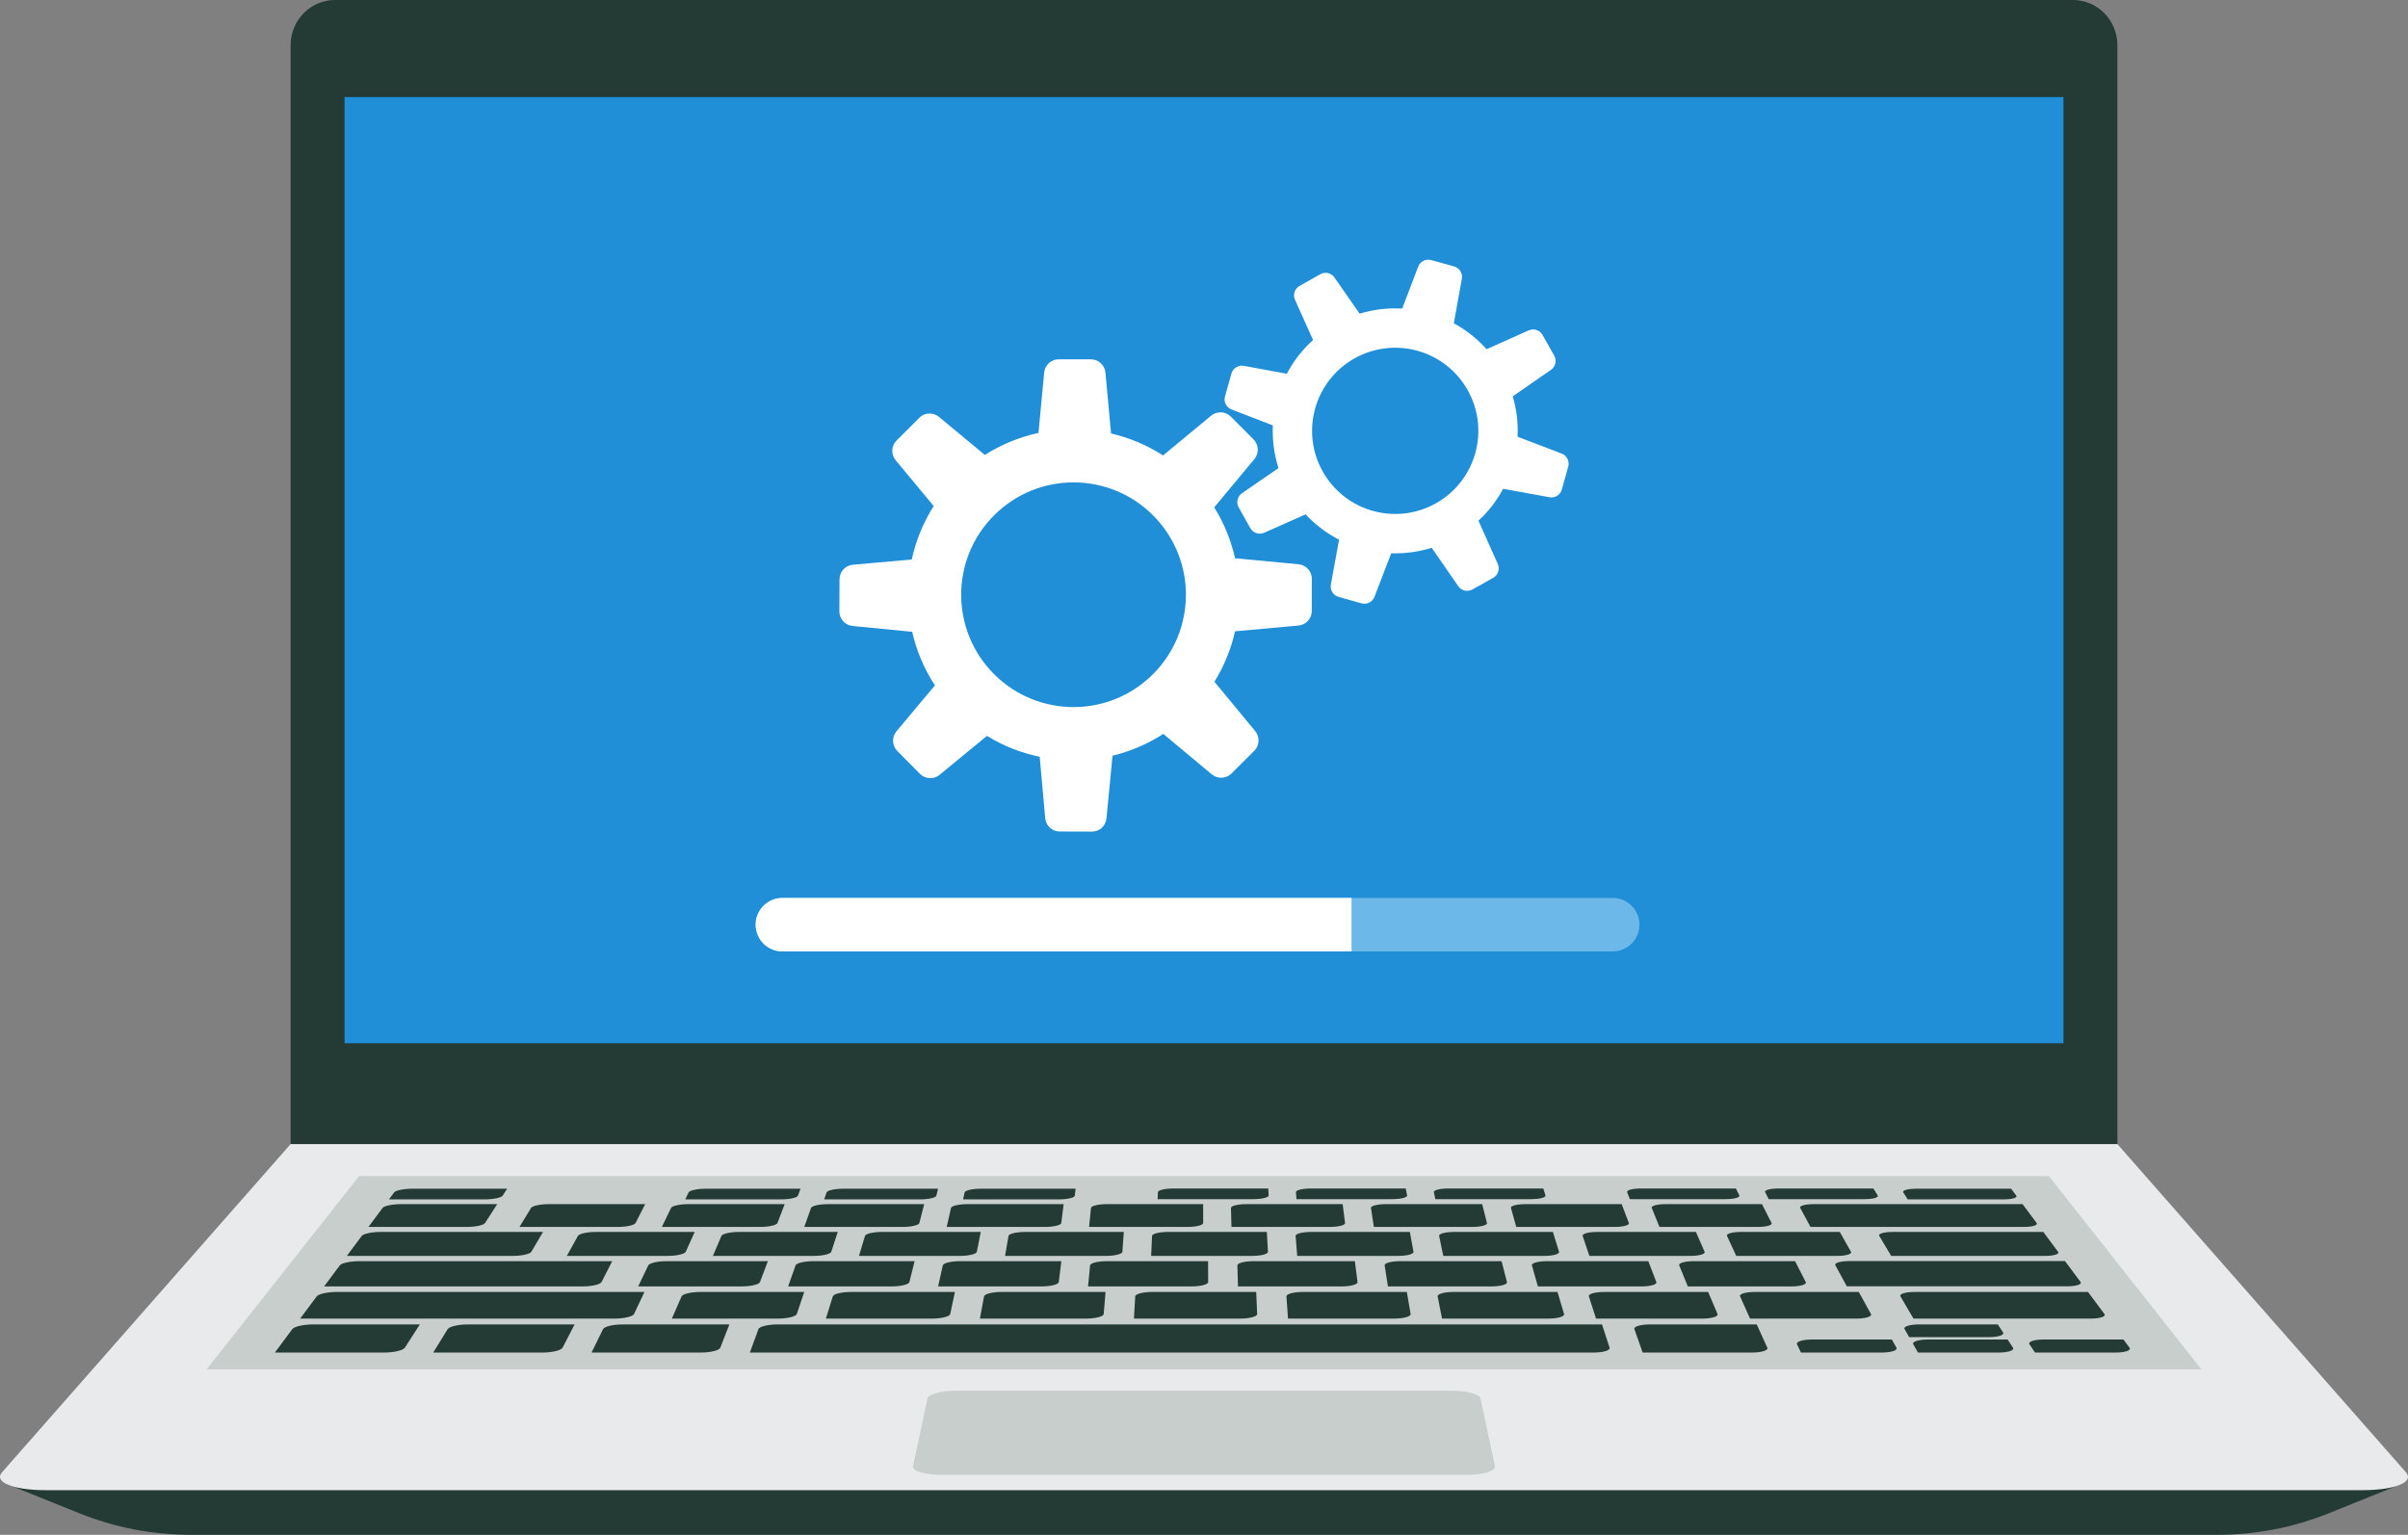 <?xml version="1.0" encoding="UTF-8"?><svg id="_レイヤー_2" xmlns="http://www.w3.org/2000/svg" viewBox="0 0 2387.973 1522.371"><rect x="0" y="0" width="2387.973" height="1522.371" fill="#808080" stroke="none"/><defs><style>.cls-1{fill:#fff;}.cls-2{fill:#218fd7;}.cls-3{fill:#c8cecc;}.cls-4{fill:#6bb8e9;}.cls-5{fill:#233a35;}.cls-6{fill:#e9eaec;}</style></defs><g id="Layer_1"><g id="software_development"><path class="cls-5" d="m2099.78,1141.849H288.192V44.882C288.19,20.093,307.921-.002,332.262 0,906.743.001,1481.228.001,2055.71 0c24.333-.001,44.069,20.092,44.07,44.882-.003,365.656-.003,731.311,0,1096.967Z"/><path class="cls-2" d="m2046.321,1034.815c-568.224.002-1136.446.002-1704.669,0,.001-312.841.001-625.679,0-938.516,568.22 0,1136.448 0,1704.669,0-.001,312.839-.001,625.677,0,938.516Z"/><path class="cls-4" d="m1599.24,943.753h-823.344c-14.665 0-26.554-11.889-26.553-26.553h0c0-14.665,11.887-26.553,26.553-26.553,274.448-0,548.896-0,823.344,0,14.666-.001,26.553,11.889,26.553,26.553h0c.001,14.664-11.89,26.553-26.553,26.553Z"/><path class="cls-1" d="m1340.249,890.646c-188.117-0-376.235-0-564.353,0-14.665-.001-26.554,11.889-26.553,26.553h0c0,14.664,11.887,26.553,26.553,26.553h564.353v-53.106Z"/><path class="cls-1" d="m1287.812,559.72c-21.004-1.996-42.011-3.995-63.018-5.994-3.963-17.616-10.86-34.692-20.686-50.476,13.291-15.971,26.581-31.943,39.872-47.916,4.785-5.748,4.403-14.2-.879-19.499-7.509-7.529-15.018-15.058-22.527-22.59-5.285-5.3-13.73-5.698-19.497-.932-15.887,13.148-31.779,26.296-47.669,39.445-16.07-10.348-33.541-17.61-51.59-21.789-1.859-20.134-3.718-40.267-5.577-60.401-.689-7.449-6.936-13.154-14.418-13.157-10.629-.008-21.269-.014-31.902-.022-7.485-.006-13.737,5.685-14.436,13.137-1.87,19.97-3.743,39.939-5.615,59.908-18.611,4.011-36.649,11.28-53.222,21.815-15.163-12.581-30.327-25.163-45.489-37.746-5.755-4.776-14.207-4.387-19.497.905-7.523,7.52-15.038,15.038-22.558,22.558-5.29,5.29-5.684,13.737-.905,19.498,12.582,15.161,25.164,30.325,37.745,45.487-10.5,16.518-17.756,34.492-21.775,53.038-19.468,1.717-38.936,3.434-58.406,5.149-7.451.657-13.182,6.88-13.216,14.363-.052,10.632-.103,21.265-.155,31.902-.036,7.486,5.636,13.759,13.078,14.49,19.698,1.928,39.398,3.857,59.098,5.786,4.257,18.621,11.766,36.644,22.582,53.147-12.712,15.191-25.426,30.381-38.137,45.574-4.8,5.738-4.446,14.189.825,19.501,7.485,7.554,14.979,15.103,22.464,22.652,5.269,5.308,13.717,5.741,19.495.986,15.646-12.876,31.296-25.752,46.946-38.628,16.351,10.049,34.068,16.974,52.318,20.766,1.818,20.299,3.635,40.598,5.453,60.896.662,7.451,6.904,13.171,14.381,13.197,10.633.035,21.267.073,31.902.11,7.482.024,13.756-5.648,14.472-13.097,2.003-20.738,4.003-41.48,6.005-62.22,17.613-4.247,34.649-11.461,50.346-21.602,16.033,13.378,32.066,26.756,48.096,40.134,5.743,4.795,14.194,4.425,19.5-.851,7.54-7.495,15.08-14.996,22.62-22.496,5.306-5.278,5.72-13.724.959-19.495-13.485-16.341-26.97-32.684-40.454-49.027,9.688-15.658,16.502-32.578,20.436-50.029,20.97-1.907,41.938-3.815,62.908-5.72,7.451-.679,13.16-6.918,13.177-14.399.025-10.631.044-21.267.066-31.902.02-7.482-5.67-13.745-13.117-14.454Zm-144.393-48.593c43.512,43.515,43.523,114.076 0,157.595-43.518,43.515-114.079,43.519-157.595,0-43.514-43.516-43.519-114.078,0-157.595,43.522-43.52,114.077-43.517,157.595,0Z"/><path class="cls-1" d="m1548.686,449.916c-14.58-5.573-29.162-11.148-43.742-16.723.655-13.341-.888-26.876-4.774-40.07,12.63-8.76,25.261-17.521,37.891-26.282,4.548-3.15,5.946-9.253,3.227-14.074-3.863-6.852-7.733-13.703-11.597-20.555-2.72-4.823-8.66-6.776-13.715-4.516-13.929,6.233-27.851,12.467-41.776,18.702-9.411-10.552-20.432-19.18-32.474-25.725,2.653-14.721,5.306-29.441,7.958-44.161.979-5.447-2.346-10.745-7.678-12.228-7.58-2.104-15.158-4.21-22.739-6.318-5.333-1.482-10.916,1.339-12.887,6.513-5.28,13.867-10.559,27.734-15.839,41.6-14.06-.817-28.355.801-42.25,5.036-8.324-11.966-16.648-23.933-24.971-35.897-3.16-4.542-9.264-5.933-14.079-3.207-6.845,3.873-13.691,7.748-20.538,11.625-4.818,2.73-6.766,8.669-4.497,13.721,5.975,13.294,11.948,26.59,17.922,39.886-10.748,9.701-19.471,21.081-26,33.507-14.218-2.623-28.436-5.246-42.656-7.869-5.439-1.007-10.756,2.302-12.259,7.628-2.136,7.569-4.277,15.14-6.413,22.713-1.502,5.329,1.299,10.923,6.46,12.913,13.662,5.268,27.325,10.534,40.988,15.8-.644,14.116,1.147,28.448,5.598,42.35-12.064,8.318-24.129,16.635-36.19,24.955-4.559,3.143-5.976,9.236-3.265,14.065,3.847,6.864,7.695,13.725,11.54,20.586,2.703,4.827,8.647,6.804,13.702,4.554,13.699-6.087,27.399-12.176,41.099-18.263,9.671,10.394,20.934,18.831,33.195,25.14-2.715,14.829-5.43,29.658-8.144,44.49-.997,5.444,2.319,10.754,7.645,12.249,7.572,2.127,15.147,4.253,22.721,6.381,5.331,1.495,10.922-1.311,12.905-6.478,5.524-14.389,11.048-28.78,16.573-43.17,13.395.452,26.965-1.325,40.159-5.454,8.786,12.705,17.571,25.41,26.358,38.114,3.151,4.555,9.244,5.957,14.07,3.245,6.856-3.854,13.711-7.71,20.569-11.568,4.825-2.714,6.786-8.653,4.536-13.708-6.383-14.314-12.769-28.629-19.155-42.944,10-9.249,18.199-19.964,24.452-31.627,15.326,2.783,30.652,5.568,45.979,8.351,5.446.988,10.745-2.331,12.238-7.662,2.119-7.575,4.231-15.153,6.35-22.73,1.489-5.329-1.323-10.92-6.495-12.896Zm-93.336-63.167c22.423,39.619,8.485,89.92-31.136,112.348-39.62,22.424-89.922,8.485-112.348-31.135-22.423-39.621-8.486-89.922,31.135-112.348,39.622-22.426,89.927-8.482,112.349,31.135Z"/><path class="cls-5" d="m2356.629,1471.296c-100.526-114.354-184.949-210.39-256.851-292.198-603.864 0-1207.727 0-1811.59,0-71.902,81.807-156.32,177.842-256.848,292.195-8.785-0-17.571-0-26.356,0,6.485,2.615,12.97,5.23,19.456,7.844-0.0 0-0.0.001-.001.001,8.549,3.447,17.098,6.893,25.647,10.339,9.523,3.839,19.046,7.677,28.57,11.516,35.031,14.12,72.449,21.379,110.218,21.379,670.118-0,1340.237-0,2010.355,0,37.764-.001,75.183-7.257,110.214-21.377,18.038-7.271,36.076-14.541,54.114-21.812.036-.015.07-.03.103-.044,6.485-2.614,12.97-5.227,19.457-7.842-8.828 0-17.661 0-26.488,0Z"/><path class="cls-6" d="m2342.792,1478.102c-765.875.001-1531.741.001-2297.612,0-32.455-.002-51.716-8.008-43.143-17.755,113.56-129.181,207.364-235.888,286.155-325.519,603.862-0,1207.727-0,1811.589,0,78.789,89.629,172.594,196.337,286.155,325.519,8.576,9.748-10.694,17.756-43.143,17.755Z"/><path class="cls-3" d="m2183.162,1358.362c-659.454.001-1318.901.001-1978.352,0,56.165-71.201,106.3-134.751,151.319-191.82,558.567-.002,1117.135-.002,1675.714,0,45.017,57.066,95.152,120.618,151.32,191.82Z"/><path class="cls-5" d="m1580.198,1341.602c-278.839 0-557.709 0-836.54,0,2.86-7.846,5.679-15.593,8.461-23.245.932-2.57,9.393-4.645,18.867-4.647,272.569.001,545.132-0,817.68,0,2.479,7.593,4.986,15.279,7.528,23.066.869,2.661-6.305,4.828-15.997,4.826Z"/><path class="cls-5" d="m380.814,1341.602c-36.079.001-72.154.001-108.237,0,5.844-7.846,11.611-15.593,17.312-23.245,1.908-2.57,11.148-4.645,20.637-4.647,35.272 0,70.534 0,105.797,0-4.882,7.593-9.826,15.279-14.833,23.066-1.725,2.661-10.956,4.828-20.676,4.826Z"/><path class="cls-5" d="m462.711,1217.002c-32.446-0-64.886-0-97.336,0,4.729-6.349,9.405-12.627,14.027-18.835,1.548-2.086,9.741-3.775,18.292-3.774,31.792.001,63.574.001,95.358,0-3.964,6.162-7.974,12.399-12.028,18.704-1.397,2.152-9.573,3.908-18.313,3.905Z"/><path class="cls-5" d="m609.536,1307.907h-311.864c5.529-7.424,10.994-14.763,16.391-22.008,1.81-2.436,10.762-4.403,19.997-4.402,101.679 0,203.356 0,305.02,0-3.393,7.192-6.821,14.471-10.297,21.842-1.18,2.517-9.796,4.568-19.247,4.568Z"/><path class="cls-5" d="m577.662,1275.999c-85.406 0-170.815 0-256.226,0,5.239-7.039,10.422-13.994,15.541-20.866,1.715-2.309,10.401-4.177,19.395-4.176,83.584-0,167.176-0,250.749,0-3.491,6.821-7.021,13.729-10.602,20.714-1.22,2.386-9.665,4.33-18.856,4.329Z"/><path class="cls-5" d="m2073.207,1307.907h-175.664c-4.342-7.424-8.631-14.763-12.866-22.008-1.424-2.436,4.906-4.403,14.145-4.402,57.271 0,114.54 0,171.81,0,5.367,7.192,10.791,14.471,16.267,21.842,1.886,2.517-4.25,4.568-13.692,4.568Z"/><path class="cls-5" d="m537.841,1341.602c-36.085.001-72.153.001-108.237,0,4.845-7.846,9.63-15.593,14.362-23.245,1.588-2.57,10.558-4.645,20.047-4.647,35.268 0,70.532 0,105.797,0-3.92,7.593-7.888,15.279-11.906,23.066-1.377,2.661-10.359,4.828-20.063,4.826Z"/><path class="cls-5" d="m1737.224,1341.602c-36.078.001-72.144.001-108.237,0-2.746-7.846-5.467-15.593-8.174-23.245-.904-2.57,6.048-4.645,15.542-4.647,35.266 0,70.531 0,105.797,0,3.441,7.593,6.926,15.279,10.456,23.066,1.221,2.661-5.684,4.828-15.384,4.826Z"/><path class="cls-5" d="m1865.762,1341.602c-26.574.001-53.17.001-79.747,0-1.318-2.738-2.623-5.46-3.911-8.172-1.265-2.635,5.505-4.763,15.109-4.763,26.298.001,52.601.001,78.91,0,1.504,2.692,3.007,5.393,4.518,8.109,1.482,2.661-5.182,4.828-14.879,4.826Z"/><path class="cls-5" d="m480.671,1189.677c-31.649 0-63.293 0-94.946,0,1.72-2.312,3.435-4.612,5.142-6.905,1.506-2.03,9.566-3.669,17.996-3.669,31.347-0,62.683-.001,94.021,0-1.464,2.276-2.934,4.561-4.41,6.858-1.328,2.048-9.276,3.715-17.803,3.716Z"/><path class="cls-5" d="m1986.833,1189.677c-31.664 0-63.28 0-94.946,0-1.484-2.312-2.966-4.612-4.44-6.905-1.303-2.03,4.465-3.669,12.904-3.669,31.349-0,62.688-.001,94.021,0,1.703,2.276,3.409,4.561,5.108,6.858,1.535,2.048-4.135,3.715-12.647,3.716Z"/><path class="cls-5" d="m2097.824,1341.602c-26.585.001-53.167.001-79.748,0-1.824-2.738-3.638-5.46-5.444-8.172-1.762-2.635,4.598-4.763,14.216-4.763,26.317.001,52.623.001,78.914,0,2.016,2.692,4.03,5.393,6.04,8.109,1.995,2.661-4.267,4.828-13.978,4.826Z"/><path class="cls-5" d="m1981.793,1341.602c-26.583.001-53.17.001-79.748,0-1.565-2.738-3.119-5.46-4.677-8.172-1.52-2.635,5.061-4.763,14.662-4.763,26.31.001,52.597.001,78.914,0,1.753,2.692,3.509,5.393,5.278,8.109,1.739,2.661-4.726,4.828-14.43,4.826Z"/><path class="cls-5" d="m1972.067,1326.329c-26.256 0-52.514 0-78.763,0-1.523-2.669-3.046-5.328-4.563-7.973-1.48-2.57,5.036-4.645,14.516-4.647,25.987 0,51.955 0,77.95,0,1.71,2.624,3.425,5.261,5.15,7.911,1.696,2.595-4.706,4.71-14.29,4.708Z"/><path class="cls-5" d="m694.868,1341.602c-36.078.001-72.159.001-108.237,0,3.852-7.846,7.656-15.593,11.412-23.245,1.257-2.57,9.976-4.645,19.457-4.647,35.262 0,70.534 0,105.797,0-2.95,7.593-5.94,15.279-8.978,23.066-1.024,2.661-9.754,4.828-19.451,4.826Z"/><path class="cls-5" d="m771.56,1307.907h-105.29c3.269-7.424,6.486-14.763,9.65-22.008,1.054-2.436,9.421-4.403,18.649-4.402,34.335 0,68.651 0,102.979,0-2.42,7.192-4.872,14.471-7.356,21.842-.846,2.517-9.184,4.568-18.632,4.568Z"/><path class="cls-5" d="m924.31,1307.907h-105.289c2.313-7.424,4.6-14.763,6.857-22.008.754-2.436,8.861-4.403,18.09-4.402,34.326 0,68.652 0,102.979,0-1.517,7.192-3.044,14.471-4.584,21.842-.522,2.517-8.615,4.568-18.052,4.568Z"/><path class="cls-5" d="m508.321,1245.738c-54.791.001-109.572.001-164.349,0,4.975-6.68,9.893-13.285,14.755-19.811,1.628-2.195,10.06-3.967,18.827-3.968,53.64 0,107.277 0,160.924,0-3.8,6.482-7.648,13.039-11.538,19.67-1.33,2.265-9.666,4.111-18.62,4.109Z"/><path class="cls-5" d="m2049.815,1275.888c-72.772.001-145.571.001-218.356,0-3.823-7.037-7.61-13.992-11.353-20.862-1.262-2.309,5.022-4.177,14.01-4.176,71.233 0,142.465 0,213.689,0,5.092,6.822,10.235,13.724,15.424,20.71,1.787,2.387-4.226,4.329-13.415,4.328Z"/><path class="cls-5" d="m1077.061,1307.907h-105.289c1.375-7.424,2.729-14.763,4.064-22.008.452-2.436,8.302-4.403,17.531-4.402,34.329 0,68.654 0,102.979,0-.6,7.192-1.204,14.471-1.812,21.842-.203,2.517-8.021,4.568-17.472,4.568Z"/><path class="cls-5" d="m1229.811,1307.907h-105.289c.429-7.424.851-14.763,1.27-22.008.145-2.436,7.756-4.403,16.972-4.402,34.316-0,68.645-.001,102.979,0,.314,7.192.635,14.471.96,21.842.111,2.517-7.462,4.568-16.892,4.568Z"/><path class="cls-5" d="m1382.557,1307.907h-105.285c-.513-7.424-1.022-14.763-1.523-22.008-.166-2.436,7.173-4.403,16.414-4.402,34.323 0,68.649 0,102.978,0,1.228,7.192,2.475,14.471,3.733,21.842.428,2.517-6.873,4.568-16.316,4.568Z"/><path class="cls-5" d="m1535.307,1307.907h-105.285c-1.456-7.424-2.897-14.763-4.316-22.008-.479-2.436,6.614-4.403,15.854-4.402,34.326 0,68.651 0,102.975,0,2.135,7.192,4.313,14.471,6.505,21.842.746,2.517-6.281,4.568-15.734,4.568Z"/><path class="cls-5" d="m1688.057,1307.907h-105.285c-2.404-7.424-4.774-14.763-7.11-22.008-.788-2.436,6.061-4.403,15.296-4.402,34.323 0,68.648 0,102.976,0,3.052,7.192,6.145,14.471,9.277,21.842,1.072,2.517-5.712,4.568-15.154,4.568Z"/><path class="cls-5" d="m1840.808,1307.907h-105.29c-3.344-7.424-6.644-14.763-9.903-22.008-1.096-2.436,5.517-4.403,14.737-4.402,34.327 0,68.653 0,102.979,0,3.97,7.192,7.987,14.471,12.05,21.842,1.398,2.517-5.125,4.568-14.573,4.568Z"/><path class="cls-5" d="m735.391,1275.999c-34.167 0-68.332 0-102.498,0,3.371-7.039,6.703-13.994,9.993-20.866,1.107-2.309,9.3-4.177,18.285-4.176,33.448-0,66.859-0,100.307,0-2.58,6.821-5.183,13.729-7.814,20.714-.886,2.386-9.087,4.33-18.273,4.329Z"/><path class="cls-5" d="m884.087,1275.999c-34.168 0-68.334 0-102.494,0,2.478-7.039,4.926-13.994,7.345-20.866.821-2.309,8.766-4.177,17.755-4.176,33.445-0,66.861-0,100.303,0-1.707,6.821-3.437,13.729-5.185,20.714-.595,2.386-8.525,4.33-17.724,4.329Z"/><path class="cls-5" d="m1032.788,1275.999c-34.166 0-68.33 0-102.494,0,1.585-7.039,3.148-13.994,4.696-20.866.509-2.309,8.238-4.177,17.224-4.176,33.437-0,66.869-0,100.303,0-.842,6.821-1.695,13.729-2.556,20.714-.289,2.386-7.981,4.33-17.174,4.329Z"/><path class="cls-5" d="m1181.488,1275.999c-34.164 0-68.335 0-102.498,0,.692-7.039,1.376-13.994,2.048-20.866.235-2.309,7.697-4.177,16.698-4.176,33.439-0,66.864-0,100.303,0,.038,6.821.062,13.729.073,20.714.022,2.386-7.435,4.33-16.625,4.329Z"/><path class="cls-5" d="m1330.188,1275.999c-34.167 0-68.329 0-102.498,0-.202-7.039-.4-13.994-.6-20.866-.067-2.309,7.177-4.177,16.165-4.176,33.436-0,66.878-0,100.306,0,.885,6.821,1.782,13.729,2.703,20.714.311,2.386-6.906,4.33-16.076,4.329Z"/><path class="cls-5" d="m1478.888,1275.999c-34.169 0-68.327 0-102.498,0-1.095-7.039-2.178-13.994-3.249-20.866-.359-2.309,6.635-4.177,15.634-4.176,33.419-0,66.878-0,100.306,0,1.755,6.821,3.533,13.729,5.332,20.714.611,2.386-6.329,4.33-15.526,4.329Z"/><path class="cls-5" d="m1627.588,1275.999c-34.168 0-68.34 0-102.498,0-1.991-7.039-3.956-13.994-5.897-20.866-.645-2.309,6.093-4.177,15.104-4.176,33.432-0,66.868-0,100.307,0,2.632,6.821,5.29,13.729,7.96,20.714.91,2.386-5.795,4.33-14.977,4.329Z"/><path class="cls-5" d="m1776.289,1275.999c-34.163 0-68.33 0-102.498,0-2.885-7.039-5.729-13.994-8.546-20.866-.946-2.309,5.574-4.177,14.574-4.176,33.424-0,66.882-0,100.307,0,3.489,6.821,7.016,13.729,10.589,20.714,1.231,2.386-5.246,4.33-14.427,4.329Z"/><path class="cls-5" d="m661.972,1245.738c-33.28.001-66.56.001-99.847,0,3.699-6.68,7.355-13.285,10.968-19.811,1.21-2.195,9.298-3.967,18.069-3.968,32.586 0,65.178 0,97.77,0-2.928,6.482-5.893,13.039-8.89,19.67-1.024,2.265-9.127,4.111-18.071,4.109Z"/><path class="cls-5" d="m806.832,1245.738c-33.295.001-66.556.001-99.847,0,2.851-6.68,5.669-13.285,8.453-19.811.93-2.195,8.799-3.967,17.566-3.968,32.584 0,65.19 0,97.766,0-2.106,6.482-4.236,13.039-6.393,19.67-.738,2.265-8.589,4.111-17.546,4.109Z"/><path class="cls-5" d="m951.691,1245.738c-33.277.001-66.567.001-99.847,0,1.997-6.68,3.976-13.285,5.939-19.811.65-2.195,8.288-3.967,17.062-3.968,32.592 0,65.173 0,97.767,0-1.286,6.482-2.585,13.039-3.896,19.67-.453,2.265-8.068,4.111-17.024,4.109Z"/><path class="cls-5" d="m1096.551,1245.738c-33.282.001-66.568.001-99.85,0,1.158-6.68,2.297-13.285,3.425-19.811.388-2.195,7.8-3.967,16.558-3.968,32.597 0,65.189 0,97.77,0-.452,6.482-.921,13.039-1.4,19.67-.162,2.265-7.551,4.111-16.503,4.109Z"/><path class="cls-5" d="m1241.41,1245.738c-33.285.001-66.57.001-99.85,0,.302-6.68.608-13.285.91-19.811.093-2.195,7.295-3.967,16.055-3.968,32.588 0,65.191 0,97.77,0,.372,6.482.735,13.039,1.096,19.67.139,2.265-7.024,4.111-15.981,4.109Z"/><path class="cls-5" d="m1386.27,1245.738c-33.287.001-66.569.001-99.85,0-.541-6.68-1.074-13.285-1.605-19.811-.173-2.195,6.795-3.967,15.552-3.968,32.592 0,65.173 0,97.77,0,1.187,6.482,2.384,13.039,3.593,19.67.411,2.265-6.508,4.111-15.46,4.109Z"/><path class="cls-5" d="m1531.129,1245.738c-33.282.001-66.582.001-99.85,0-1.389-6.68-2.763-13.285-4.119-19.811-.446-2.195,6.275-3.967,15.048-3.968,32.597 0,65.187 0,97.77,0,2.007,6.482,4.036,13.039,6.09,19.67.698,2.265-5.992,4.111-14.938,4.109Z"/><path class="cls-5" d="m1675.989,1245.738c-33.286.001-66.559.001-99.85,0-2.24-6.68-4.449-13.285-6.633-19.811-.745-2.195,5.78-3.967,14.544-3.968,32.572 0,65.177 0,97.767,0,2.834,6.482,5.697,13.039,8.586,19.67.986,2.265-5.464,4.111-14.413,4.109Z"/><path class="cls-5" d="m1821.674,1245.738c-33.284.001-66.568.001-99.85,0-3.081-6.68-6.135-13.285-9.162-19.811-1.018-2.195,5.28-3.967,14.038-3.968,32.595 0,65.182 0,97.77,0,3.658,6.482,7.359,13.039,11.097,19.67,1.273,2.265-4.937,4.111-13.892,4.109Z"/><path class="cls-5" d="m612.497,1217.002c-32.447-0-64.896-0-97.336,0,3.87-6.349,7.703-12.627,11.492-18.835,1.273-2.086,9.233-3.775,17.784-3.774,31.789.001,63.572.001,95.358,0-3.129,6.162-6.3,12.399-9.51,18.704-1.094,2.152-9.06,3.908-17.788,3.905Z"/><path class="cls-5" d="m753.709,1217.002c-32.445-0-64.892-0-97.336,0,3.067-6.349,6.103-12.627,9.101-18.835,1.012-2.086,8.743-3.775,17.305-3.774,31.784.001,63.573.001,95.358,0-2.351,6.162-4.731,12.399-7.136,18.704-.828,2.152-8.556,3.908-17.292,3.905Z"/><path class="cls-5" d="m894.918,1217.002c-32.447-0-64.881-0-97.333,0,2.27-6.349,4.508-12.627,6.711-18.835.741-2.086,8.292-3.775,16.826-3.774,31.777.001,63.571.001,95.358,0-1.571,6.162-3.158,12.399-4.762,18.704-.55,2.152-8.072,3.908-16.8,3.905Z"/><path class="cls-5" d="m1036.13,1217.002c-32.446-0-64.89-0-97.333,0,1.456-6.349,2.897-12.627,4.32-18.835.474-2.086,7.803-3.775,16.347-3.774,31.782.001,63.568.001,95.355,0-.793,6.162-1.589,12.399-2.388,18.704-.274,2.152-7.578,3.908-16.301,3.905Z"/><path class="cls-5" d="m1177.342,1217.002c-32.445-0-64.884-0-97.333,0,.653-6.349,1.297-12.627,1.93-18.835.214-2.086,7.329-3.775,15.868-3.774,31.776.001,63.582.001,95.355,0-.004,6.162-.007,12.399-.014,18.704-.014,2.152-7.072,3.908-15.805,3.905Z"/><path class="cls-5" d="m1318.554,1217.002c-32.458-0-64.888-0-97.336,0-.155-6.349-.307-12.627-.461-18.835-.049-2.086,6.835-3.775,15.392-3.774,31.787.001,63.566.001,95.355,0,.776,6.162,1.563,12.399,2.36,18.704.268,2.152-6.568,3.908-15.31,3.905Z"/><path class="cls-5" d="m1459.766,1217.002c-32.46-0-64.877-0-97.336,0-.96-6.349-1.911-12.627-2.851-18.835-.314-2.086,6.357-3.775,14.909-3.774,31.794.001,63.575.001,95.358,0,1.557,6.162,3.14,12.399,4.734,18.704.532,2.152-6.082,3.908-14.814,3.905Z"/><path class="cls-5" d="m1600.979,1217.002c-32.437-0-64.899-0-97.336,0-1.769-6.349-3.515-12.627-5.242-18.835-.591-2.086,5.892-3.775,14.431-3.774,31.784.001,63.569.001,95.359,0,2.345,6.162,4.714,12.399,7.107,18.704.819,2.152-5.589,3.908-14.318,3.905Z"/><path class="cls-5" d="m1742.996,1217.002c-32.449-0-64.888-0-97.333,0-2.583-6.349-5.137-12.627-7.646-18.835-.854-2.086,5.408-3.775,13.949-3.774,31.792.001,63.564.001,95.355,0,3.132,6.162,6.293,12.399,9.496,18.704,1.092,2.152-5.099,3.908-13.82,3.905Z"/><path class="cls-5" d="m2027.789,1245.738c-50.772.001-101.525.001-152.31,0-3.984-6.68-7.928-13.285-11.83-19.811-1.322-2.195,4.745-3.967,13.503-3.968,49.711 0,99.432 0,149.137,0,4.839,6.482,9.722,13.039,14.65,19.67,1.698,2.265-4.195,4.111-13.15,4.109Z"/><path class="cls-5" d="m2006.796,1217.002c-70.455-0-140.892-0-211.35,0-3.434-6.349-6.828-12.627-10.182-18.835-1.135-2.086,4.895-3.775,13.44-3.774,69.026.001,138.052.001,207.055,0,4.603,6.162,9.247,12.399,13.93,18.704,1.615,2.152-4.166,3.908-12.894,3.905Z"/><path class="cls-5" d="m774.524,1189.677c-31.643 0-63.289 0-94.946,0,1.095-2.312,2.186-4.612,3.273-6.905.957-2.03,8.572-3.669,17.003-3.669,31.339-0,62.682-.001,94.021,0-.846,2.276-1.698,4.561-2.553,6.858-.763,2.048-8.279,3.715-16.797,3.716Z"/><path class="cls-5" d="m912.268,1189.677c-31.646 0-63.299 0-94.946,0,.809-2.312,1.608-4.612,2.396-6.905.712-2.03,8.104-3.669,16.537-3.669,31.343-0,62.681-.001,94.021,0-.567,2.276-1.128,4.561-1.683,6.858-.505,2.048-7.813,3.715-16.326,3.716Z"/><path class="cls-5" d="m1050.012,1189.677c-31.654 0-63.292 0-94.945,0,.51-2.312,1.016-4.612,1.52-6.905.456-2.03,7.631-3.669,16.072-3.669,31.336-0,62.683-.001,94.021,0-.267,2.276-.539,4.561-.813,6.858-.245,2.048-7.334,3.715-15.854,3.716Z"/><path class="cls-5" d="m1242.922,1189.439c-31.637.001-63.284.001-94.921,0,.098-2.309.195-4.611.292-6.902.093-2.027,6.993-3.666,15.416-3.667,31.332.001,62.668.001,93.997,0,.139,2.275.275,4.557.407,6.855.125,2.049-6.684,3.713-15.191,3.714Z"/><path class="cls-5" d="m1380.636,1189.439c-31.64.001-63.273.001-94.921,0-.185-2.309-.381-4.611-.583-6.902-.177-2.027,6.508-3.666,14.95-3.667,31.327.001,62.671.001,93.997,0,.422,2.275.849,4.557,1.276,6.855.38,2.049-6.202,3.713-14.719,3.714Z"/><path class="cls-5" d="m1518.35,1189.439c-31.629.001-63.291.001-94.925,0-.491-2.309-.978-4.611-1.46-6.902-.429-2.027,6.061-3.666,14.489-3.667,31.331.001,62.666.001,93.997,0,.713,2.275,1.428,4.557,2.146,6.855.63,2.049-5.729,3.713-14.247,3.714Z"/><path class="cls-5" d="m1711.231,1189.439c-31.638.001-63.283.001-94.925,0-.887-2.309-1.786-4.611-2.687-6.902-.789-2.027,5.404-3.666,13.833-3.667,31.334.001,62.667.001,94.001,0,1.119,2.275,2.241,4.557,3.365,6.855,1.008,2.049-5.088,3.713-13.587,3.714Z"/><path class="cls-5" d="m1848.945,1189.439c-31.636.001-63.285.001-94.925,0-1.193-2.309-2.38-4.611-3.562-6.902-1.063-2.027,4.938-3.666,13.368-3.667,31.336.001,62.674.001,94,0,1.407,2.275,2.816,4.557,4.235,6.855,1.255,2.049-4.606,3.713-13.116,3.714Z"/><path class="cls-3" d="m1455.328,1462.863c-174.213.002-348.456.001-522.684,0-16.045.001-28.219-3.927-27.184-8.739,4.927-23.073,9.691-45.367,14.308-66.93.922-4.318,13.869-7.793,28.933-7.795,163.52.001,327.05.003,490.569,0,15.064-.002,28.024,3.48,28.933,7.795,4.596,21.56,9.361,43.858,14.308,66.93,1.005,4.811-11.138,8.74-27.184,8.739Z"/></g></g></svg>